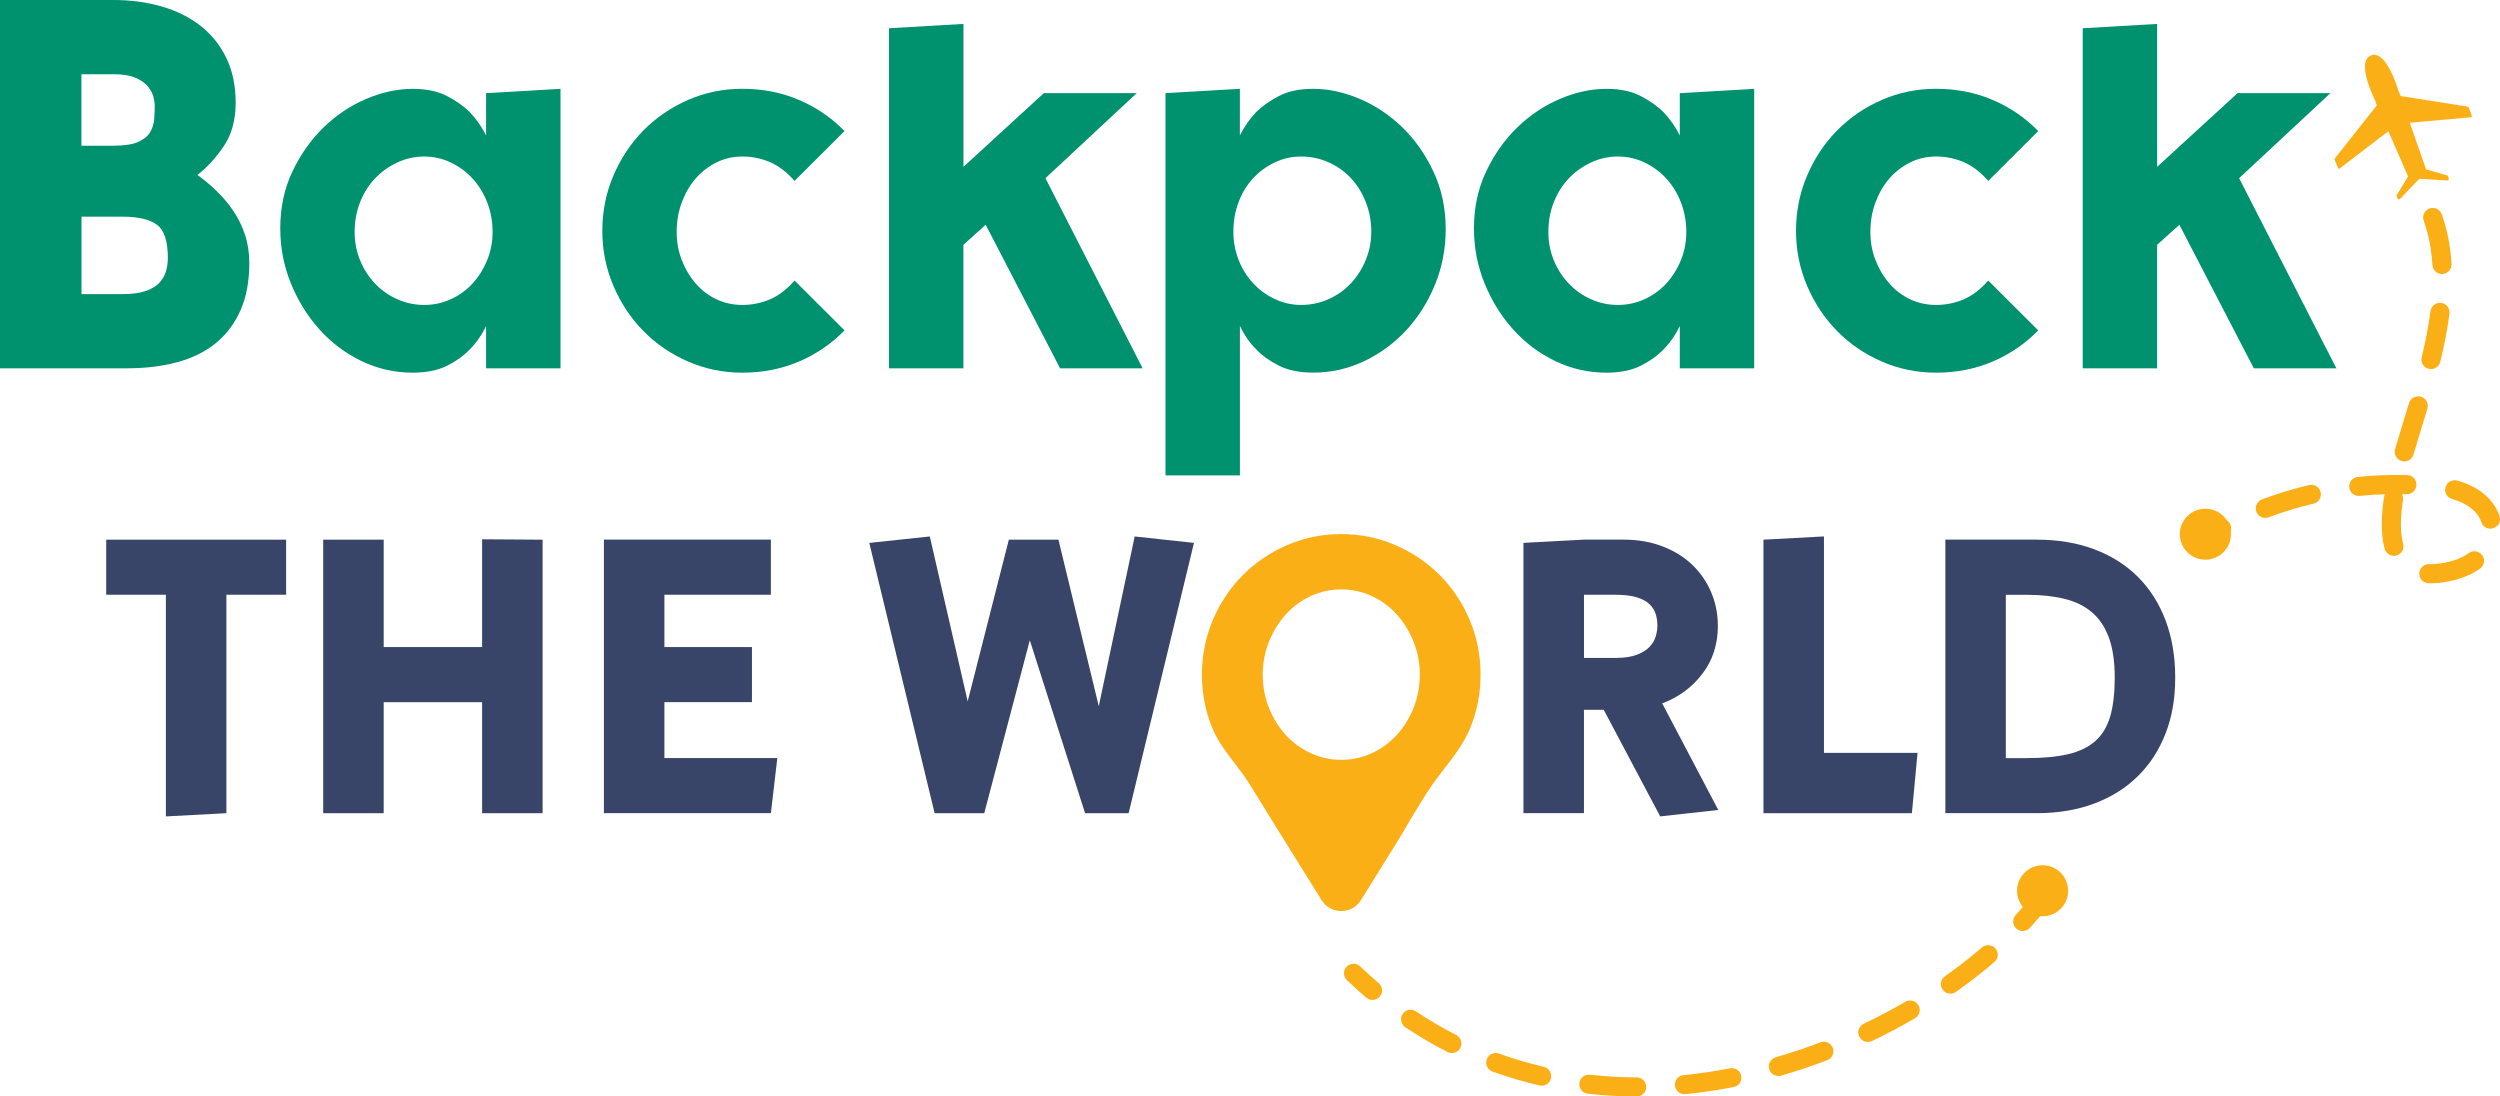 <svg xmlns="http://www.w3.org/2000/svg" fill="none" viewBox="0 0 171 75" height="75" width="171">
<g clip-path="url(#clip0_428_7047)">
<path fill="#FBAF17" d="M100.527 42.401C100.028 41.231 99.349 40.214 98.49 39.349C97.632 38.483 96.62 37.797 95.457 37.291C94.293 36.784 93.056 36.531 91.743 36.531C90.43 36.531 89.195 36.784 88.03 37.291C86.867 37.798 85.855 38.483 84.997 39.349C84.139 40.214 83.459 41.231 82.96 42.401C82.461 43.571 82.212 44.819 82.212 46.144C82.212 47.469 82.461 48.719 82.96 49.887C83.543 51.254 84.662 52.345 85.456 53.61C86.057 54.569 86.641 55.539 87.24 56.5C88.27 58.151 89.297 59.803 90.327 61.455C90.351 61.494 90.375 61.532 90.399 61.572C91.017 62.565 92.466 62.565 93.084 61.572C93.858 60.33 94.631 59.089 95.405 57.847C96.253 56.486 97.013 55.069 97.923 53.746C98.823 52.438 99.89 51.37 100.523 49.887C101.021 48.717 101.271 47.469 101.271 46.144C101.271 44.819 101.021 43.571 100.523 42.401H100.527ZM86.799 43.894C87.084 43.185 87.468 42.562 87.948 42.029C88.429 41.496 88.996 41.076 89.652 40.771C90.309 40.467 91.005 40.316 91.743 40.316C92.482 40.316 93.18 40.469 93.835 40.771C94.491 41.076 95.058 41.494 95.538 42.029C96.019 42.564 96.402 43.185 96.688 43.894C96.973 44.602 97.117 45.354 97.117 46.144C97.117 46.536 97.081 46.914 97.015 47.282C96.943 47.676 96.835 48.056 96.688 48.423C96.402 49.131 96.017 49.748 95.538 50.273C95.058 50.799 94.491 51.212 93.835 51.517C93.178 51.821 92.482 51.973 91.743 51.973C91.005 51.973 90.307 51.819 89.652 51.517C88.996 51.212 88.429 50.799 87.948 50.273C87.468 49.748 87.084 49.131 86.799 48.423C86.651 48.056 86.544 47.676 86.472 47.282C86.406 46.914 86.37 46.536 86.37 46.144C86.37 45.352 86.514 44.602 86.799 43.894Z"></path>
<path fill="#00926E" d="M13.506 11.967C13.953 12.288 14.388 12.652 14.811 13.06C15.234 13.468 15.613 13.918 15.95 14.411C16.285 14.906 16.555 15.448 16.752 16.041C16.952 16.634 17.052 17.288 17.052 18.005C17.052 19.241 16.852 20.309 16.457 21.21C16.06 22.112 15.503 22.86 14.785 23.451C14.067 24.044 13.187 24.482 12.147 24.767C11.108 25.051 9.956 25.192 8.693 25.192H0V0H7.746C8.931 0 10.036 0.147 11.062 0.444C12.087 0.74 12.977 1.184 13.73 1.777C14.484 2.37 15.07 3.106 15.489 3.982C15.91 4.859 16.12 5.878 16.12 7.038C16.12 8.198 15.845 9.219 15.292 10.021C14.739 10.823 14.143 11.472 13.504 11.965L13.506 11.967ZM5.571 9.966H7.764C8.506 9.966 9.069 9.88 9.454 9.707C9.837 9.534 10.11 9.313 10.27 9.04C10.431 8.77 10.523 8.465 10.549 8.133C10.573 7.8 10.585 7.484 10.585 7.188C10.585 7.09 10.561 6.923 10.511 6.688C10.461 6.453 10.344 6.213 10.158 5.966C9.972 5.719 9.687 5.508 9.304 5.337C8.919 5.164 8.406 5.078 7.762 5.078H5.569V9.969L5.571 9.966ZM8.396 20.116C9.015 20.116 9.529 20.048 9.939 19.913C10.348 19.778 10.663 19.593 10.886 19.358C11.11 19.123 11.263 18.858 11.351 18.562C11.437 18.265 11.481 17.957 11.481 17.637C11.481 16.5 11.233 15.748 10.739 15.376C10.242 15.006 9.464 14.821 8.398 14.821H5.575V20.118H8.398L8.396 20.116Z"></path>
<path fill="#00926E" d="M19.169 15.633C19.169 14.2 19.446 12.899 20.005 11.725C20.562 10.553 21.274 9.546 22.142 8.706C23.008 7.866 23.98 7.219 25.057 6.762C26.134 6.304 27.194 6.077 28.233 6.077C29.173 6.077 29.961 6.244 30.592 6.577C31.223 6.909 31.737 7.275 32.134 7.669C32.579 8.139 32.95 8.67 33.248 9.263V6.374L38.338 6.077V25.194H33.248V22.305C32.95 22.922 32.579 23.453 32.134 23.899C31.737 24.319 31.224 24.689 30.592 25.009C29.959 25.33 29.173 25.491 28.233 25.491C26.994 25.491 25.825 25.224 24.724 24.695C23.62 24.164 22.663 23.441 21.845 22.528C21.027 21.614 20.376 20.564 19.895 19.378C19.412 18.192 19.171 16.946 19.171 15.637L19.169 15.633ZM24.257 15.856C24.257 16.548 24.381 17.195 24.628 17.8C24.875 18.405 25.217 18.936 25.65 19.394C26.083 19.851 26.591 20.21 27.174 20.468C27.757 20.727 28.369 20.858 29.012 20.858C29.654 20.858 30.261 20.729 30.831 20.468C31.4 20.21 31.897 19.851 32.318 19.394C32.739 18.936 33.072 18.407 33.322 17.8C33.569 17.195 33.693 16.546 33.693 15.856C33.693 15.165 33.569 14.467 33.322 13.836C33.074 13.205 32.739 12.664 32.318 12.206C31.897 11.748 31.4 11.384 30.831 11.114C30.261 10.841 29.654 10.706 29.012 10.706C28.369 10.706 27.755 10.841 27.174 11.114C26.591 11.386 26.085 11.751 25.65 12.206C25.217 12.664 24.875 13.207 24.628 13.836C24.381 14.465 24.257 15.139 24.257 15.856Z"></path>
<path fill="#00926E" d="M57.766 22.599C56.874 23.513 55.834 24.223 54.645 24.731C53.456 25.236 52.169 25.491 50.782 25.491C49.469 25.491 48.23 25.238 47.069 24.731C45.904 24.225 44.888 23.533 44.022 22.655C43.154 21.778 42.468 20.747 41.961 19.561C41.452 18.375 41.199 17.115 41.199 15.782C41.199 14.449 41.452 13.189 41.961 12.003C42.468 10.817 43.156 9.786 44.022 8.909C44.888 8.033 45.904 7.341 47.069 6.833C48.232 6.328 49.471 6.073 50.782 6.073C52.169 6.073 53.458 6.326 54.645 6.833C55.834 7.341 56.874 8.051 57.766 8.965L54.348 12.373C53.803 11.756 53.232 11.325 52.638 11.076C52.043 10.829 51.425 10.706 50.78 10.706C50.136 10.706 49.541 10.841 48.998 11.114C48.454 11.386 47.983 11.751 47.586 12.206C47.189 12.664 46.873 13.207 46.638 13.836C46.402 14.465 46.285 15.139 46.285 15.856C46.285 16.572 46.402 17.195 46.638 17.8C46.873 18.405 47.189 18.936 47.586 19.394C47.983 19.851 48.452 20.21 48.998 20.468C49.543 20.727 50.138 20.858 50.78 20.858C51.423 20.858 52.043 20.735 52.638 20.488C53.232 20.241 53.801 19.81 54.348 19.191L57.766 22.599Z"></path>
<path fill="#00926E" d="M60.81 1.932L65.9 1.636V11.41L71.397 6.372H77.748L71.507 12.188L78.157 25.192H72.51L67.421 15.374L65.898 16.745V25.192H60.808V1.932H60.81Z"></path>
<path fill="#00926E" d="M79.718 6.372L84.808 6.075V9.261C85.105 8.668 85.476 8.137 85.921 7.667C86.318 7.273 86.831 6.907 87.463 6.575C88.094 6.24 88.88 6.075 89.822 6.075C90.863 6.075 91.921 6.304 92.998 6.76C94.076 7.217 95.048 7.866 95.913 8.704C96.779 9.544 97.494 10.556 98.05 11.742C98.607 12.928 98.886 14.238 98.886 15.671C98.886 17.004 98.645 18.264 98.162 19.45C97.679 20.636 97.029 21.672 96.213 22.562C95.395 23.451 94.435 24.162 93.334 24.691C92.23 25.222 91.061 25.487 89.824 25.487C88.882 25.487 88.096 25.326 87.466 25.005C86.833 24.685 86.32 24.315 85.923 23.895C85.478 23.451 85.107 22.92 84.81 22.301V32.519H79.72V6.372H79.718ZM84.363 15.856C84.363 16.522 84.478 17.159 84.716 17.764C84.951 18.369 85.279 18.9 85.7 19.358C86.121 19.816 86.615 20.18 87.186 20.45C87.757 20.723 88.361 20.858 89.006 20.858C89.65 20.858 90.307 20.723 90.899 20.45C91.494 20.18 92.001 19.816 92.422 19.358C92.843 18.9 93.176 18.371 93.425 17.764C93.673 17.159 93.796 16.522 93.796 15.856C93.796 15.139 93.673 14.467 93.425 13.836C93.178 13.205 92.843 12.664 92.422 12.206C92.001 11.748 91.494 11.384 90.899 11.114C90.305 10.841 89.672 10.706 89.006 10.706C88.339 10.706 87.755 10.841 87.186 11.114C86.615 11.386 86.121 11.751 85.7 12.206C85.279 12.664 84.949 13.207 84.716 13.836C84.478 14.465 84.363 15.139 84.363 15.856Z"></path>
<path fill="#00926E" d="M100.818 15.633C100.818 14.2 101.095 12.899 101.654 11.725C102.211 10.553 102.923 9.546 103.791 8.706C104.657 7.866 105.629 7.219 106.706 6.762C107.783 6.304 108.843 6.077 109.882 6.077C110.822 6.077 111.61 6.244 112.241 6.577C112.871 6.909 113.386 7.275 113.783 7.669C114.228 8.139 114.599 8.67 114.897 9.263V6.374L119.987 6.077V25.194H114.897V22.305C114.599 22.922 114.228 23.453 113.783 23.899C113.386 24.319 112.873 24.689 112.241 25.009C111.608 25.33 110.822 25.491 109.882 25.491C108.643 25.491 107.474 25.224 106.373 24.695C105.269 24.164 104.312 23.441 103.494 22.528C102.675 21.614 102.025 20.564 101.544 19.378C101.061 18.192 100.82 16.946 100.82 15.637L100.818 15.633ZM105.908 15.856C105.908 16.548 106.032 17.195 106.279 17.8C106.526 18.405 106.868 18.936 107.301 19.394C107.734 19.851 108.242 20.21 108.825 20.468C109.408 20.727 110.02 20.858 110.663 20.858C111.305 20.858 111.912 20.729 112.482 20.468C113.051 20.21 113.548 19.851 113.969 19.394C114.39 18.936 114.723 18.407 114.972 17.8C115.22 17.195 115.344 16.546 115.344 15.856C115.344 15.165 115.22 14.467 114.972 13.836C114.725 13.205 114.39 12.664 113.969 12.206C113.548 11.748 113.051 11.384 112.482 11.114C111.912 10.841 111.305 10.706 110.663 10.706C110.02 10.706 109.406 10.841 108.825 11.114C108.242 11.386 107.736 11.751 107.301 12.206C106.868 12.664 106.526 13.207 106.279 13.836C106.032 14.465 105.908 15.139 105.908 15.856Z"></path>
<path fill="#00926E" d="M139.415 22.599C138.523 23.513 137.483 24.223 136.294 24.731C135.105 25.236 133.818 25.491 132.431 25.491C131.118 25.491 129.879 25.238 128.718 24.731C127.553 24.225 126.537 23.533 125.671 22.655C124.803 21.778 124.117 20.747 123.61 19.561C123.101 18.375 122.848 17.115 122.848 15.782C122.848 14.449 123.101 13.189 123.61 12.003C124.117 10.817 124.805 9.786 125.671 8.909C126.537 8.033 127.553 7.341 128.718 6.833C129.881 6.328 131.12 6.073 132.431 6.073C133.818 6.073 135.107 6.326 136.294 6.833C137.483 7.341 138.523 8.051 139.415 8.965L135.997 12.373C135.452 11.756 134.881 11.325 134.287 11.076C133.692 10.829 133.074 10.706 132.429 10.706C131.785 10.706 131.19 10.841 130.647 11.114C130.103 11.386 129.632 11.751 129.235 12.206C128.838 12.664 128.522 13.207 128.287 13.836C128.051 14.465 127.934 15.139 127.934 15.856C127.934 16.572 128.051 17.195 128.287 17.8C128.522 18.405 128.838 18.936 129.235 19.394C129.632 19.851 130.101 20.21 130.647 20.468C131.192 20.727 131.787 20.858 132.429 20.858C133.072 20.858 133.692 20.735 134.287 20.488C134.881 20.241 135.45 19.81 135.997 19.191L139.415 22.599Z"></path>
<path fill="#00926E" d="M142.46 1.932L147.549 1.636V11.41L153.047 6.372H159.398L153.156 12.188L159.807 25.192H154.16L149.07 15.374L147.547 16.745V25.192H142.458V1.932H142.46Z"></path>
<path fill="#384468" d="M11.349 40.682H7.265V36.913H19.57V40.682H15.485V55.622L11.347 55.843V40.684L11.349 40.682Z"></path>
<path fill="#384468" d="M37.114 36.913V55.622H32.976V48.029H26.244V55.622H22.106V36.913H26.244V44.26H32.976V36.887L37.114 36.915V36.913Z"></path>
<path fill="#384468" d="M52.728 40.682H45.445V44.258H51.433V48.027H45.445V51.851H53.169L52.728 55.62H41.307V36.911H52.728V40.68V40.682Z"></path>
<path fill="#384468" d="M59.459 37.134L63.598 36.694L66.19 47.975L69.005 36.915H72.397L75.156 48.305L77.613 36.694L81.667 37.134L77.198 55.622H74.219L70.439 43.792L67.323 55.622H63.929L59.459 37.134Z"></path>
<path fill="#384468" d="M117.502 42.801C117.502 44.067 117.149 45.163 116.441 46.089C115.732 47.016 114.817 47.688 113.695 48.11L117.53 55.401L113.558 55.841L109.695 48.55H108.342V55.62H104.204V37.132L108.342 36.911H111.045C112.037 36.911 112.935 37.066 113.735 37.379C114.535 37.691 115.212 38.113 115.762 38.644C116.315 39.175 116.742 39.8 117.045 40.515C117.349 41.231 117.5 41.991 117.5 42.799L117.502 42.801ZM108.344 45.002H110.497C111.103 45.002 111.596 44.928 111.973 44.781C112.35 44.634 112.64 44.451 112.843 44.232C113.045 44.011 113.182 43.774 113.256 43.516C113.33 43.259 113.366 43.02 113.366 42.801C113.366 42.526 113.328 42.264 113.256 42.017C113.182 41.77 113.045 41.545 112.843 41.343C112.64 41.142 112.35 40.98 111.973 40.861C111.596 40.742 111.103 40.682 110.497 40.682H108.344V45.002Z"></path>
<path fill="#384468" d="M120.621 55.622V36.913L124.759 36.692V51.495H131.16L130.773 55.622H120.621Z"></path>
<path fill="#384468" d="M139.323 36.913C140.775 36.913 142.086 37.134 143.253 37.574C144.421 38.013 145.414 38.642 146.232 39.458C147.05 40.274 147.681 41.265 148.122 42.429C148.563 43.593 148.784 44.901 148.784 46.349C148.784 47.798 148.565 49.035 148.122 50.174C147.681 51.312 147.05 52.283 146.232 53.089C145.414 53.897 144.421 54.52 143.253 54.959C142.086 55.399 140.775 55.62 139.323 55.62H133.062V36.911H139.323V36.913ZM138.662 51.853C139.784 51.853 140.725 51.762 141.49 51.579C142.252 51.396 142.868 51.093 143.337 50.671C143.806 50.249 144.141 49.686 144.345 48.98C144.546 48.273 144.648 47.398 144.648 46.353C144.648 45.253 144.514 44.341 144.249 43.615C143.982 42.891 143.595 42.312 143.09 41.882C142.583 41.45 141.958 41.144 141.212 40.961C140.468 40.777 139.616 40.686 138.66 40.686H137.198V51.857H138.66L138.662 51.853Z"></path>
<path fill="#FBAF17" d="M139.714 62.67C140.679 62.67 141.462 61.89 141.462 60.927C141.462 59.965 140.679 59.184 139.714 59.184C138.748 59.184 137.966 59.965 137.966 60.927C137.966 61.89 138.748 62.67 139.714 62.67Z"></path>
<path fill="#FBAF17" d="M93.878 68.395C93.727 68.395 93.577 68.344 93.453 68.24C93.004 67.858 92.559 67.456 92.13 67.046C91.869 66.797 91.861 66.384 92.11 66.123C92.362 65.862 92.777 65.854 93.036 66.103C93.447 66.495 93.874 66.881 94.303 67.245C94.579 67.48 94.611 67.892 94.377 68.167C94.247 68.318 94.064 68.395 93.878 68.395Z"></path>
<path fill="#FBAF17" d="M111.946 75C110.82 74.996 109.697 74.932 108.605 74.809C108.246 74.769 107.987 74.445 108.029 74.087C108.069 73.728 108.394 73.472 108.753 73.511C109.797 73.629 110.872 73.691 111.95 73.695C112.311 73.695 112.604 73.989 112.602 74.349C112.602 74.71 112.307 75 111.948 75H111.946ZM115.218 74.843C114.885 74.843 114.601 74.59 114.567 74.254C114.531 73.896 114.795 73.575 115.154 73.539C116.205 73.436 117.275 73.279 118.334 73.072C118.688 73.002 119.033 73.233 119.103 73.587C119.172 73.941 118.941 74.284 118.586 74.353C117.486 74.568 116.375 74.731 115.284 74.839C115.262 74.841 115.24 74.843 115.218 74.843ZM105.449 74.262C105.399 74.262 105.349 74.256 105.299 74.244C104.208 73.991 103.126 73.671 102.085 73.293C101.746 73.169 101.57 72.795 101.694 72.455C101.817 72.115 102.195 71.942 102.534 72.065C103.525 72.425 104.557 72.731 105.597 72.972C105.948 73.054 106.167 73.404 106.085 73.756C106.016 74.059 105.746 74.262 105.449 74.262ZM121.643 73.597C121.357 73.597 121.096 73.41 121.014 73.126C120.914 72.779 121.114 72.417 121.461 72.318C122.479 72.023 123.508 71.681 124.516 71.297C124.853 71.167 125.232 71.337 125.362 71.673C125.492 72.009 125.322 72.387 124.985 72.517C123.941 72.915 122.88 73.269 121.824 73.573C121.764 73.591 121.703 73.599 121.643 73.599V73.597ZM99.305 72.029C99.206 72.029 99.104 72.005 99.008 71.957C98.022 71.456 97.051 70.885 96.119 70.26C95.82 70.059 95.74 69.653 95.941 69.353C96.143 69.052 96.55 68.975 96.849 69.175C97.737 69.77 98.663 70.314 99.603 70.793C99.924 70.957 100.052 71.35 99.888 71.673C99.772 71.9 99.543 72.029 99.303 72.029H99.305ZM127.76 71.269C127.517 71.269 127.281 71.132 127.17 70.899C127.014 70.574 127.152 70.184 127.477 70.027C128.445 69.566 129.402 69.058 130.324 68.521C130.633 68.34 131.036 68.443 131.22 68.756C131.402 69.066 131.298 69.466 130.985 69.649C130.031 70.204 129.043 70.728 128.044 71.207C127.952 71.251 127.856 71.271 127.76 71.271V71.269ZM133.409 67.968C133.203 67.968 133.002 67.872 132.874 67.691C132.665 67.397 132.734 66.989 133.03 66.78C133.92 66.151 134.772 65.488 135.564 64.808C135.837 64.573 136.252 64.603 136.488 64.875C136.725 65.148 136.693 65.562 136.42 65.797C135.596 66.503 134.71 67.194 133.788 67.844C133.672 67.926 133.541 67.964 133.411 67.964L133.409 67.968Z"></path>
<path fill="#FBAF17" d="M138.355 63.685C138.198 63.685 138.038 63.628 137.912 63.512C137.647 63.267 137.629 62.855 137.874 62.589C138.265 62.165 138.637 61.733 138.978 61.303C139.201 61.021 139.614 60.973 139.898 61.196C140.181 61.421 140.229 61.831 140.003 62.113C139.642 62.567 139.251 63.025 138.836 63.472C138.706 63.612 138.531 63.683 138.353 63.683L138.355 63.685Z"></path>
<path fill="#FBAF17" d="M150.847 38.282C151.813 38.282 152.595 37.502 152.595 36.539C152.595 35.576 151.813 34.796 150.847 34.796C149.882 34.796 149.1 35.576 149.1 36.539C149.1 37.502 149.882 38.282 150.847 38.282Z"></path>
<path fill="#FBAF17" d="M150.41 37.659C150.203 37.649 150.003 37.544 149.886 37.355C149.692 37.05 149.784 36.646 150.089 36.453C150.59 36.137 151.113 35.834 151.639 35.552C151.955 35.381 152.356 35.5 152.527 35.819C152.699 36.137 152.577 36.533 152.26 36.704C151.759 36.973 151.264 37.259 150.79 37.56C150.672 37.633 150.54 37.665 150.41 37.661V37.659Z"></path>
<path fill="#FBAF17" d="M166.103 39.892C165.744 39.876 165.465 39.575 165.479 39.217C165.491 38.857 165.794 38.575 166.157 38.587C166.463 38.596 166.808 38.567 167.185 38.495C167.861 38.368 168.428 38.145 168.875 37.828C169.17 37.617 169.579 37.687 169.789 37.982C169.998 38.276 169.928 38.684 169.635 38.893C169.035 39.319 168.292 39.617 167.428 39.779C166.955 39.868 166.512 39.906 166.111 39.89H166.105L166.103 39.892ZM163.715 38.021C163.44 38.009 163.19 37.822 163.112 37.542C162.949 36.947 162.885 36.232 162.921 35.417C162.941 34.987 162.989 34.513 163.065 34.008C163.077 33.934 163.099 33.866 163.13 33.805C162.554 33.823 161.979 33.861 161.407 33.92C161.045 33.954 160.726 33.695 160.688 33.337C160.652 32.979 160.914 32.657 161.273 32.621C162.392 32.507 163.528 32.465 164.647 32.497C165.038 32.501 165.293 32.81 165.283 33.17C165.273 33.53 164.972 33.815 164.609 33.805C164.503 33.803 164.395 33.799 164.29 33.797C164.356 33.916 164.383 34.057 164.362 34.203C164.292 34.662 164.248 35.09 164.23 35.476C164.198 36.155 164.248 36.732 164.376 37.194C164.471 37.542 164.268 37.902 163.919 37.998C163.851 38.015 163.781 38.023 163.715 38.021ZM170.313 36.159C170.05 36.147 169.811 35.978 169.723 35.713C169.479 34.989 168.751 34.414 167.728 34.133C167.378 34.038 167.173 33.677 167.269 33.329C167.364 32.981 167.726 32.778 168.075 32.871C169.527 33.267 170.581 34.151 170.966 35.295C171.082 35.637 170.896 36.008 170.553 36.123C170.475 36.149 170.393 36.161 170.315 36.157L170.313 36.159ZM154.918 35.422C154.664 35.411 154.429 35.251 154.335 35.001C154.208 34.662 154.379 34.286 154.716 34.159C155.764 33.765 156.851 33.435 157.945 33.178C158.296 33.096 158.649 33.313 158.733 33.663C158.817 34.016 158.597 34.366 158.246 34.45C157.206 34.694 156.173 35.007 155.179 35.381C155.093 35.413 155.006 35.426 154.918 35.422ZM164.423 31.558C164.374 31.556 164.322 31.548 164.272 31.532C163.925 31.433 163.723 31.071 163.823 30.724C163.964 30.233 164.1 29.789 164.216 29.413L164.36 28.943C164.497 28.496 164.637 28.036 164.777 27.572C164.88 27.226 165.245 27.029 165.593 27.133C165.94 27.236 166.137 27.6 166.034 27.946C165.894 28.414 165.752 28.874 165.615 29.325L165.471 29.797C165.357 30.165 165.224 30.603 165.084 31.087C164.998 31.383 164.721 31.572 164.425 31.56L164.423 31.558ZM166.251 25.244C166.209 25.244 166.167 25.236 166.125 25.226C165.774 25.141 165.557 24.788 165.643 24.436C165.924 23.282 166.119 22.249 166.245 21.28C166.291 20.922 166.63 20.671 166.977 20.715C167.337 20.761 167.59 21.089 167.544 21.447C167.414 22.464 167.207 23.543 166.916 24.745C166.842 25.053 166.556 25.258 166.249 25.244H166.251ZM167.001 18.741C166.67 18.725 166.399 18.465 166.377 18.126C166.313 17.03 166.111 16.011 165.782 15.098C165.658 14.757 165.836 14.383 166.177 14.262C166.518 14.14 166.894 14.316 167.015 14.656C167.388 15.687 167.614 16.829 167.686 18.051C167.708 18.411 167.432 18.721 167.071 18.741C167.047 18.741 167.025 18.741 167.001 18.741Z"></path>
<path fill="#FBAF17" d="M168.674 7.275L164.215 6.571L164.059 6.229C164.059 6.229 163.249 3.387 162.184 3.789C162.184 3.789 162.18 3.789 162.178 3.791C162.176 3.793 162.174 3.791 162.172 3.793C161.116 4.219 162.453 6.855 162.453 6.855L162.571 7.212L159.773 10.746C159.69 10.837 159.684 10.899 159.684 10.899L159.845 11.313C159.957 11.597 159.999 11.552 159.999 11.552L163.365 8.973L164.712 12.067L164.005 13.237C163.922 13.329 163.916 13.386 163.916 13.386L163.967 13.52C164.059 13.752 164.207 13.559 164.207 13.559L165.484 12.226L167.33 12.342C167.33 12.342 167.569 12.381 167.479 12.149L167.427 12.015C167.427 12.015 167.383 11.977 167.26 11.966L165.945 11.584L164.829 8.398L169.057 8.016C169.057 8.016 169.119 8.022 169.008 7.737L168.846 7.323C168.846 7.323 168.8 7.283 168.676 7.271L168.674 7.275Z"></path>
</g>
<defs>
<clipPath id="clip0_428_7047">
<rect fill="white" height="75" width="171"></rect>
</clipPath>
</defs>
</svg>
